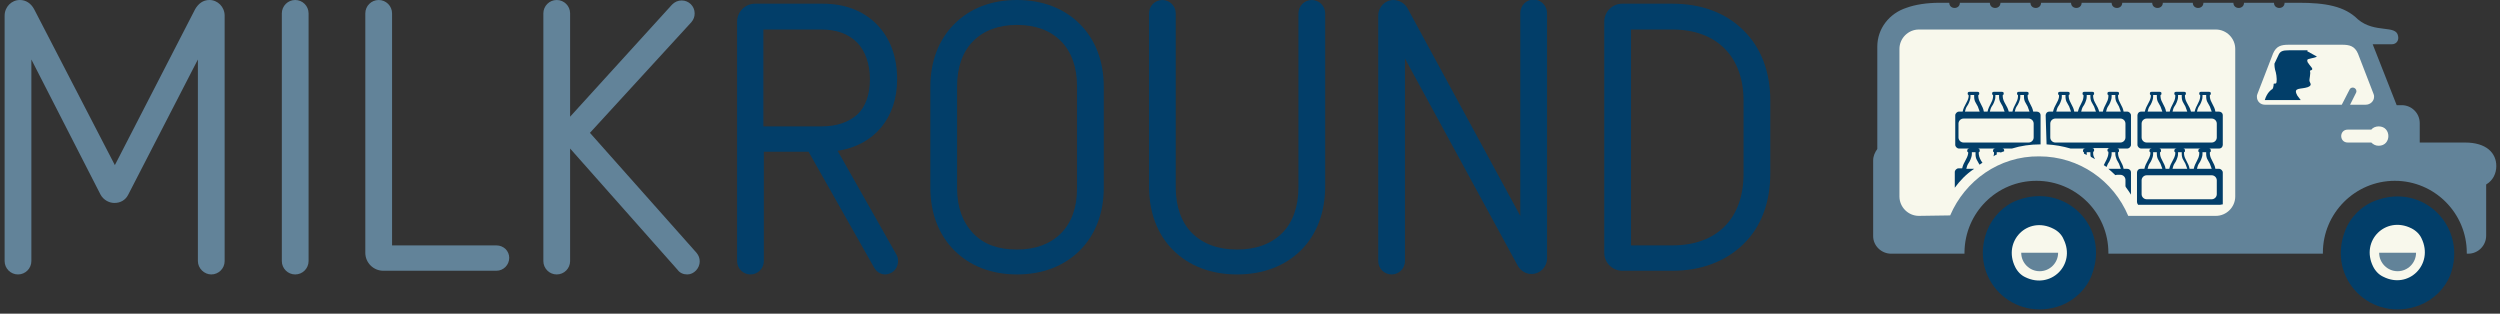 <svg width="542" height="68" xmlns="http://www.w3.org/2000/svg">
 <rect width="100%" height="100%" fill="#333333" stroke="none"/>
 <g>
  <title>Layer 1</title>
  <path fill="#628399" class="st0" d="m42.9,12.9l-15.1,29.3c-0.6,1.2 -1.7,1.8 -3,1.8c-1.2,0 -2.4,-0.7 -3,-1.8l-15,-29.3l0,43.7c0,1.6 -1.3,2.9 -2.9,2.9c-1.6,0 -2.9,-1.3 -2.9,-2.9l0,-53.2c0,-1.9 1.5,-3.4 3.3,-3.4c1.3,0 2.4,0.7 3.1,2l17.5,33.8l17.4,-33.8c0.7,-1.2 1.7,-2 3.1,-2c1.8,0 3.3,1.5 3.3,3.4l0,53.2c0,1.6 -1.3,2.9 -2.9,2.9c-1.5,0 -2.9,-1.3 -2.9,-2.9l0,-43.7z" id="svg_2"/>
  <path fill="#628399" class="st0" d="m61.1,2.9c0,-1.6 1.3,-2.9 2.9,-2.9s2.9,1.3 2.9,2.9l0,53.7c0,1.6 -1.3,2.9 -2.9,2.9s-2.9,-1.3 -2.9,-2.9l0,-53.7z" id="svg_3"/>
  <path fill="#628399" class="st0" d="m83.1,58.7c-2.1,0 -3.9,-1.7 -3.9,-3.9l0,-51.9c0,-1.6 1.3,-2.9 2.9,-2.9s2.9,1.3 2.9,2.9l0,50.3l22.6,0c1.6,0 2.8,1.2 2.8,2.7s-1.2,2.8 -2.8,2.8l-24.5,0z" id="svg_4"/>
  <path fill="#628399" class="st0" d="m123.6,32.2l0,24.4c0,1.6 -1.3,2.9 -2.9,2.9c-1.6,0 -2.9,-1.3 -2.9,-2.9l0,-53.7c0,-1.6 1.3,-2.9 2.9,-2.9c1.6,0 2.9,1.3 2.9,2.9l0,22.4l22.1,-24.3c0.6,-0.6 1.3,-0.9 2.1,-0.9c1.5,0 2.8,1.2 2.8,2.8c0,0.7 -0.2,1.3 -0.7,1.9l-22,24l23.1,26c0.5,0.6 0.7,1.2 0.7,1.9c0,1.4 -1.2,2.8 -2.7,2.8c-0.8,0 -1.6,-0.3 -2.1,-1l-23.3,-26.3z" id="svg_5"/>
  <path fill="#023E69" class="st0" d="m175.3,32.9l-9.7,0l0,23.7c0,1.6 -1.3,2.9 -2.9,2.9c-1.6,0 -2.9,-1.3 -2.9,-2.9l0,-51.9c0,-2.1 1.7,-3.9 3.9,-3.9l14.7,0c4.7,0 8.7,1.5 11.6,4.4c3,3 4.5,7.1 4.5,12c0,8.4 -5,14.3 -12.9,15.5l12.8,22.6c0.2,0.4 0.3,0.8 0.3,1.3c0,1 -0.5,2 -1.4,2.5c-0.4,0.2 -0.9,0.4 -1.4,0.4c-1,0 -1.9,-0.6 -2.4,-1.5l-14.2,-25.1zm2.8,-5.5c3.3,0 5.9,-0.9 7.8,-2.6c1.8,-1.7 2.7,-4.4 2.7,-7.6c0,-3.3 -1,-6.2 -2.8,-8c-1.9,-1.9 -4.5,-2.8 -7.7,-2.8l-12.6,0l0,21l12.6,0z" id="svg_6"/>
  <path fill="#023E69" class="st0" d="m239.3,40.7c0,5.5 -1.8,10.2 -5.2,13.6c-3.4,3.4 -8.1,5.2 -13.6,5.2c-5.5,0 -10.2,-1.8 -13.6,-5.2c-3.4,-3.4 -5.2,-8.1 -5.2,-13.6l0,-21.9c0,-5.5 1.8,-10.2 5.2,-13.6s8,-5.2 13.6,-5.2c5.5,0 10.2,1.8 13.6,5.2s5.2,8.1 5.2,13.6l0,21.9zm-5.8,-22.1c0,-4 -1.2,-7.4 -3.5,-9.7s-5.5,-3.5 -9.5,-3.5c-4,0 -7.2,1.2 -9.5,3.5s-3.5,5.7 -3.5,9.7l0,22.3c0,4 1.2,7.3 3.5,9.7s5.4,3.5 9.5,3.5c4,0 7.2,-1.2 9.5,-3.5s3.5,-5.6 3.5,-9.7l0,-22.3z" id="svg_7"/>
  <path fill="#023E69" class="st0" d="m281.5,2.9c0,-1.6 1.3,-2.9 2.9,-2.9s2.9,1.3 2.9,2.9l0,37.5c0,5.6 -1.8,10.4 -5.2,13.8c-3.5,3.5 -8.3,5.3 -13.9,5.3s-10.4,-1.8 -13.9,-5.3c-3.4,-3.4 -5.2,-8.2 -5.2,-13.8l0,-37.5c0,-1.6 1.3,-2.9 2.9,-2.9s2.9,1.3 2.9,2.9l0,37.8c0,4 1.2,7.5 3.5,9.8c2.4,2.4 5.7,3.6 9.8,3.6s7.4,-1.2 9.8,-3.6c2.3,-2.3 3.5,-5.8 3.5,-9.8l0,-37.8z" id="svg_8"/>
  <path fill="#023E69" class="st0" d="m304.6,12.7l0,43.9c0,1.6 -1.3,2.9 -2.9,2.9c-1.6,0 -2.9,-1.3 -2.9,-2.9l0,-53.2c0,-1.9 1.5,-3.4 3.3,-3.4c1.2,0 2.4,0.7 3,1.7l24.5,45.1l0,-44c0,-1.6 1.3,-2.9 2.9,-2.9c1.5,0 2.9,1.3 2.9,2.9l0,53.2c0,1.9 -1.5,3.4 -3.4,3.4c-1.2,0 -2.3,-0.7 -2.9,-1.7l-24.5,-45z" id="svg_9"/>
  <path fill="#023E69" class="st0" d="m351.7,58.7c-2.1,0 -3.9,-1.7 -3.9,-3.9l0,-50.1c0,-2.1 1.7,-3.9 3.9,-3.9l10.9,0c6.3,0 11.6,2 15.4,5.8c3.8,3.7 5.8,9 5.8,15.2l0,15.8c0,6.3 -2,11.6 -5.8,15.3c-3.9,3.8 -9.2,5.8 -15.4,5.8l-10.9,0zm26.3,-36.9c0,-9.5 -5.8,-15.4 -15.4,-15.4l-9,0l0,46.8l9,0c9.7,0 15.4,-5.9 15.4,-15.5l0,-15.9z" id="svg_10"/>
  <g id="svg_11">
   <path fill="#628399" class="st1" d="m410,55c-2.1,0 -3.9,-1.7 -3.9,-3.8l0,-16.4c0,-1 0.4,-1.8 0.9,-2.5l0,-22.2c0,-3.9 2.6,-7.2 6.3,-8.4c1.9,-0.7 4.4,-1.1 7.3,-1.1l2,0c0,1.5 2.3,1.5 2.3,0l6.5,0c0,1.5 2.3,1.5 2.3,0l6.5,0c0,1.5 2.3,1.5 2.3,0l6.5,0c0,1.5 2.3,1.5 2.3,0l6.5,0c0,1.5 2.3,1.5 2.3,0l6.5,0c0,1.5 2.3,1.5 2.3,0l6.5,0c0,1.5 2.3,1.5 2.3,0l6.5,0c0,1.5 2.3,1.5 2.3,0l6.5,0c0,1.5 2.3,1.5 2.3,0l3,0c5.8,0 10,0.7 12.9,3.6c3.7,3.1 8.3,1.1 8.7,3.6c0.2,0.8 -0.2,1.8 -1.4,1.8l-4.1,0l5.2,13.2l1.1,0c2.1,0 3.9,1.7 3.9,3.9l0,4.2l9.8,0c4.7,0 6.8,2.3 6.8,5.1c0,1.6 -0.7,3.1 -2.2,4l0,11.1c0,2.1 -1.7,3.9 -3.9,3.9l-0.3,0l0,-0.2c0,-8.6 -7,-15.6 -15.6,-15.6c-8.6,0 -15.6,7 -15.6,15.6l0,0.2l-46.5,0l0,-0.2c0,-8.6 -7,-15.6 -15.6,-15.6c-8.6,0 -15.5,6.9 -15.6,15.5l0,0.3l-16.3,0l0.4,0l0,0z" id="svg_12"/>
   <path fill="#F8F8EC" class="st2" d="m422.8,46.7c3.2,-7.5 10.6,-12.9 19.3,-12.8c8.7,0 16.1,5.3 19.3,12.9l19,0c2.3,0 4.2,-1.9 4.2,-4.2l0,-32c0,-2.3 -1.9,-4.2 -4.2,-4.2l-64.4,0c-2.3,0 -4.2,1.9 -4.2,4.2l0,32c0,2.3 1.9,4.2 4.2,4.2l6.8,-0.1l0,0z" id="svg_13"/>
   <path fill="#F8F8EC" class="st2" d="m512.9,22.7c1,0 1.8,-0.8 1.8,-1.7c0,-0.2 0,-0.4 -0.1,-0.6l-3.4,-8.8c-0.7,-1.6 -1.8,-1.9 -3.4,-1.9l-11.6,0c-1.7,0 -2.7,0.3 -3.4,1.9l-3.4,8.8c-0.1,0.2 -0.1,0.4 -0.1,0.6c0,1 0.8,1.7 1.7,1.7l16.7,0l1.7,-3.3c0.5,-0.9 1.8,-0.2 1.4,0.7l-1.3,2.6l3.4,0l0,0z" id="svg_14"/>
   <path fill="#023E69" class="st0" d="m524.5,66.2c-10.4,3.9 -20.1,-5.8 -16.1,-16.1c1.1,-3 3.6,-5.5 6.6,-6.6c10.4,-4 20.1,5.8 16.2,16.2c-1.2,2.9 -3.6,5.3 -6.7,6.5z" id="svg_15"/>
   <path fill="#F8F8EC" class="st2" d="m522.8,49.5c-5.6,-2.8 -11.1,2.7 -8.3,8.3c0.5,1 1.3,1.8 2.2,2.2c5.5,2.8 11,-2.7 8.3,-8.3c-0.4,-0.9 -1.2,-1.7 -2.2,-2.2z" id="svg_16"/>
   <path fill="#023E69" class="st0" d="m446.9,66.2c-10.4,3.9 -20.1,-5.8 -16.1,-16.2c1.2,-3 3.6,-5.5 6.6,-6.6c10.4,-3.9 20.1,5.8 16.1,16.2c-1.1,3 -3.6,5.4 -6.6,6.6z" id="svg_17"/>
   <path fill="#F8F8EC" class="st2" d="m445.2,49.6c-5.6,-2.9 -11.1,2.7 -8.3,8.3c0.5,1 1.3,1.8 2.2,2.2c5.5,2.7 11,-2.7 8.3,-8.2c-0.4,-1 -1.2,-1.8 -2.2,-2.3z" id="svg_18"/>
   <path fill="#628399" class="st1" d="m523.8,54.8c0,2.2 -1.8,4 -4,4s-4,-1.8 -4,-4l8,0l0,0z" id="svg_19"/>
   <path fill="#628399" class="st1" d="m446.2,54.8c0,2.2 -1.8,4 -4,4c-2.2,0 -4,-1.8 -4,-4l8,0l0,0z" id="svg_20"/>
   <path fill="#023E69" class="st0" d="m500.2,11.1c1.4,0.8 1.3,0.7 2,1.1c0.4,0.2 -1.1,0.4 -1.7,0.6c-0.4,0.1 -0.3,0.4 -0.2,0.7c0.1,0.2 0.6,0.8 0.9,1.2c0.4,0.6 -0.5,0.5 -0.4,0.7c0.2,0.6 -0.2,1.8 -0.1,2.2c0.1,0.4 0.7,0.9 -0.4,1.3c-1.5,0.5 -3.2,0 -2.3,1.7c0,0.1 0.3,0.4 0.8,1.1l-7.8,0c0.5,-1.7 1.5,-2.3 1.5,-2.3s0.3,0 0.4,-0.8c0,-0.7 0.1,-0.4 0.5,-0.5c0.3,-0.1 0.2,-1.6 0,-2.4c-0.3,-0.9 -0.3,-1.5 -0.3,-1.9l0.8,-1.7c0.4,-1 0.9,-1.2 2.4,-1.2l4,0l-0.1,0.2z" id="svg_21"/>
   <path fill="#F8F8EC" class="st2" d="m509,28.1c-1.9,0 -1.9,2.8 0,2.8l5.1,0c0.4,0.4 0.9,0.7 1.6,0.7c2.8,0 2.8,-4.2 0,-4.2c-0.7,0 -1.3,0.3 -1.6,0.7l-5.1,0l0,0z" id="svg_22"/>
   <path fill="#023E69" class="st0" d="m468.8,24.2c-0.1,-0.4 -0.3,-0.7 -0.4,-1.1c-0.2,-0.3 -0.3,-0.6 -0.5,-0.9c-0.2,-0.3 -0.3,-0.8 -0.3,-1.2l0,-0.4l-0.8,0l0,0.4c0,0.5 -0.2,0.9 -0.3,1.2c-0.1,0.3 -0.3,0.6 -0.5,0.9c-0.2,0.3 -0.3,0.7 -0.4,1.1l3.2,0l0,0zm5.4,0c-0.1,-0.4 -0.3,-0.7 -0.4,-1.1c-0.2,-0.3 -0.3,-0.6 -0.5,-0.9c-0.2,-0.3 -0.3,-0.8 -0.3,-1.2l0,-0.4l-0.8,0l0,0.4c0,0.5 -0.2,0.9 -0.3,1.2c-0.1,0.3 -0.3,0.6 -0.5,0.9c-0.2,0.3 -0.3,0.7 -0.4,1.1l3.2,0l0,0zm5.3,0c-0.1,-0.4 -0.3,-0.7 -0.4,-1.1c-0.2,-0.3 -0.3,-0.6 -0.5,-0.9c-0.2,-0.3 -0.3,-0.8 -0.3,-1.2l0,-0.4l-0.8,0l0,0.4c0,0.5 -0.2,0.9 -0.3,1.2c-0.1,0.3 -0.3,0.6 -0.5,0.9c-0.2,0.3 -0.3,0.7 -0.4,1.1l3.2,0l0,0zm-10.7,12.4c-0.1,-0.4 -0.3,-0.7 -0.4,-1.1c-0.2,-0.3 -0.3,-0.6 -0.5,-0.9c-0.2,-0.3 -0.3,-0.8 -0.3,-1.2l0,-0.4l-0.8,0l0,0.4c0,0.5 -0.2,0.9 -0.3,1.2c-0.1,0.3 -0.3,0.6 -0.5,0.9c-0.2,0.3 -0.3,0.7 -0.4,1.1l3.2,0l0,0zm1.5,0c0.3,-1.4 1.1,-2 1.3,-3.2l0,-0.4c-0.1,0 -0.2,-0.1 -0.2,-0.2l0,-0.2c0,-0.3 0.3,-0.4 0.6,-0.4l-4.1,0c0.3,0 0.6,0 0.6,0.4l0,0.2c0,0.1 -0.1,0.2 -0.2,0.2l0,0.4c0.1,1.2 1,1.9 1.2,3.2l0.8,0l0,0zm3.9,0c-0.1,-0.4 -0.3,-0.7 -0.4,-1.1c-0.2,-0.3 -0.3,-0.6 -0.5,-0.9c-0.2,-0.3 -0.3,-0.8 -0.3,-1.2l0,-0.4l-0.8,0l0,0.4c0,0.5 -0.2,0.9 -0.3,1.2c-0.1,0.3 -0.3,0.6 -0.5,0.9c-0.2,0.3 -0.3,0.7 -0.4,1.1l3.2,0l0,0zm1.4,0c0.3,-1.4 1.1,-2 1.2,-3.2l0,-0.4c-0.1,0 -0.2,-0.1 -0.2,-0.2l0,-0.2c0,-0.3 0.3,-0.4 0.6,-0.4l-4.1,0c0.3,0 0.6,0 0.6,0.4l0,0.2c0,0.1 -0.1,0.2 -0.2,0.2l0,0.4c0.1,1.2 1,1.9 1.2,3.2l0.9,0l0,0zm3.9,0c-0.1,-0.4 -0.3,-0.7 -0.4,-1.1c-0.2,-0.3 -0.3,-0.6 -0.5,-0.9c-0.2,-0.3 -0.3,-0.8 -0.3,-1.2l0,-0.4l-0.8,0l0,0.4c0,0.5 -0.2,0.9 -0.3,1.2c-0.1,0.3 -0.3,0.6 -0.5,0.9c-0.2,0.3 -0.3,0.7 -0.4,1.1l3.2,0l0,0zm-16,7.7c-0.1,-0.1 -0.2,-0.3 -0.2,-0.5l0,-6.4c0,-0.4 0.3,-0.8 0.8,-0.8l0.8,0c0.3,-1.4 1.1,-2 1.3,-3.2l0,-0.4c-0.1,0 -0.2,-0.1 -0.2,-0.2l0,-0.2c0,-0.3 0.3,-0.4 0.6,-0.4l-2.4,0c-0.4,0 -0.8,-0.4 -0.8,-0.8l0,-6.4c0,-0.4 0.3,-0.8 0.8,-0.8l0.8,0c0.3,-1.4 1.1,-2 1.3,-3.2l0,-0.4c-0.1,0 -0.2,-0.1 -0.2,-0.2l0,-0.2c0,-0.3 0.3,-0.3 0.6,-0.3l1.3,0c0.3,0 0.6,0 0.6,0.3l0,0.2c0,0.1 -0.1,0.2 -0.2,0.2l0,0.4c0.1,1.2 1,1.9 1.2,3.2l0.8,0c0.3,-1.4 1.1,-2 1.2,-3.2l0,-0.4c-0.1,0 -0.2,-0.1 -0.2,-0.2l0,-0.2c0,-0.3 0.3,-0.3 0.6,-0.3l1.3,0c0.3,0 0.6,0 0.6,0.3l0,0.2c0,0.1 -0.1,0.2 -0.2,0.2l0,0.4c0.1,1.2 1,1.9 1.3,3.2l0.8,0c0.3,-1.4 1.1,-2 1.2,-3.2l0,-0.4c-0.1,0 -0.2,-0.1 -0.2,-0.2l0,-0.2c0,-0.3 0.3,-0.3 0.6,-0.3l1.3,0c0.3,0 0.6,0 0.6,0.3l0,0.2c0,0.1 -0.1,0.2 -0.2,0.2l0,0.4c0.1,1.2 1,1.9 1.2,3.2l0.8,0c0.4,0 0.8,0.3 0.8,0.8l0,6.4c0,0.4 -0.3,0.8 -0.8,0.8l-2.4,0c0.3,0 0.6,0 0.6,0.4l0,0.2c0,0.1 -0.1,0.2 -0.2,0.2l0,0.4c0.1,1.2 1,1.9 1.2,3.2l0.8,0c0.4,0 0.8,0.4 0.8,0.8l0,6.4l0,0.1l0,0.4c-0.2,0 -0.4,0.1 -0.6,0.1l-17.8,0l0,-0.1zm-14.5,-20.1c-0.1,-0.4 -0.3,-0.7 -0.4,-1.1c-0.2,-0.3 -0.3,-0.6 -0.5,-0.9c-0.2,-0.3 -0.3,-0.8 -0.3,-1.2l0,-0.4l-0.8,0l0,0.4c0,0.5 -0.2,0.9 -0.3,1.2c-0.1,0.3 -0.3,0.6 -0.5,0.9c-0.2,0.3 -0.3,0.7 -0.4,1.1l3.2,0l0,0zm5.4,0c-0.1,-0.4 -0.3,-0.7 -0.4,-1.1c-0.2,-0.3 -0.3,-0.6 -0.5,-0.9c-0.2,-0.3 -0.3,-0.8 -0.3,-1.2l0,-0.4l-0.8,0l0,0.4c0,0.5 -0.2,0.9 -0.3,1.2c-0.1,0.3 -0.3,0.6 -0.5,0.9c-0.2,0.3 -0.3,0.7 -0.4,1.1l3.2,0l0,0zm5.4,0c-0.1,-0.4 -0.3,-0.7 -0.4,-1.1c-0.2,-0.3 -0.3,-0.6 -0.5,-0.9c-0.2,-0.3 -0.3,-0.8 -0.3,-1.2l0,-0.4l-0.8,0l0,0.4c0,0.5 -0.2,0.9 -0.3,1.2c-0.1,0.3 -0.3,0.6 -0.5,0.9c-0.2,0.3 -0.3,0.7 -0.4,1.1l3.2,0l0,0zm-16.3,0.8c0,-0.4 0.3,-0.8 0.8,-0.8l0.8,0c0.3,-1.4 1.1,-2 1.3,-3.2l0,-0.4c-0.1,0 -0.2,-0.1 -0.2,-0.2l0,-0.2c0,-0.3 0.3,-0.3 0.6,-0.3l1.3,0c0.3,0 0.6,0 0.6,0.3l0,0.2c0,0.1 -0.1,0.2 -0.2,0.2l0,0.4c0.1,1.2 1,1.9 1.2,3.2l0.8,0c0.3,-1.4 1.1,-2 1.2,-3.2l0,-0.4c-0.1,0 -0.2,-0.1 -0.2,-0.2l0,-0.2c0,-0.3 0.3,-0.3 0.6,-0.3l1.3,0c0.3,0 0.6,0 0.6,0.3l0,0.2c0,0.1 -0.1,0.2 -0.2,0.2l0,0.4c0.1,1.2 1,1.9 1.3,3.2l0.8,0c0.3,-1.4 1.1,-2 1.2,-3.2l0,-0.4c-0.1,0 -0.2,-0.1 -0.2,-0.2l0,-0.2c0,-0.3 0.3,-0.3 0.6,-0.3l1.3,0c0.3,0 0.6,0 0.6,0.3l0,0.2c0,0.1 -0.1,0.2 -0.2,0.2l0,0.4c0.1,1.2 1,1.9 1.2,3.2l0.8,0c0.4,0 0.8,0.4 0.8,0.8l0,6.4c0,0.4 -0.4,0.8 -0.8,0.8l-2.4,0c0.3,0 0.6,0 0.6,0.4l0,0.2c0,0.1 -0.1,0.2 -0.2,0.2l0,0.4c0.1,1.2 1,1.9 1.2,3.2l0.8,0c0.4,0 0.8,0.3 0.8,0.8l0,4.8c-1.3,-2.1 -3,-4 -4.9,-5.6l2.7,0c-0.1,-0.4 -0.3,-0.7 -0.4,-1.1c-0.2,-0.3 -0.3,-0.6 -0.5,-0.9c-0.1,-0.3 -0.3,-0.8 -0.3,-1.2l0,-0.4l-0.8,0l0,0.4c0,0.5 -0.2,0.9 -0.3,1.2c-0.1,0.3 -0.3,0.6 -0.5,0.9c-0.1,0.2 -0.2,0.5 -0.3,0.7c-0.2,-0.1 -0.4,-0.3 -0.6,-0.4c0.4,-0.9 0.9,-1.5 1,-2.5l0,-0.4c-0.1,0 -0.2,-0.1 -0.2,-0.2l0,-0.2c0,-0.3 0.3,-0.4 0.6,-0.4l-4.1,0c0.3,0 0.6,0 0.6,0.4l0,0.2c0,0.1 -0.1,0.2 -0.2,0.2l0,0.4c0,0.5 0.2,0.8 0.4,1.2c-0.3,-0.2 -0.6,-0.3 -0.9,-0.5c-0.1,-0.2 -0.1,-0.4 -0.1,-0.6l0,-0.4l-0.8,0l0,0.4l0,0.2c-0.2,-0.1 -0.4,-0.2 -0.6,-0.3l0,-0.3c-0.1,0 -0.2,-0.1 -0.2,-0.2l0,-0.2c0,-0.3 0.3,-0.4 0.6,-0.4l-3.3,0c-1.7,-0.5 -3.4,-0.8 -5.2,-0.9l-0.2,-6.3zm-14.3,-0.8c-0.1,-0.4 -0.3,-0.7 -0.4,-1.1c-0.2,-0.3 -0.3,-0.6 -0.5,-0.9c-0.2,-0.3 -0.3,-0.8 -0.3,-1.2l0,-0.4l-0.8,0l0,0.4c0,0.5 -0.2,0.9 -0.3,1.2c-0.1,0.3 -0.3,0.6 -0.5,0.9c-0.2,0.3 -0.3,0.7 -0.4,1.1l3.2,0l0,0zm5.4,0c-0.1,-0.4 -0.3,-0.7 -0.4,-1.1c-0.2,-0.3 -0.3,-0.6 -0.5,-0.9c-0.2,-0.3 -0.3,-0.8 -0.3,-1.2l0,-0.4l-0.8,0l0,0.4c0,0.5 -0.2,0.9 -0.3,1.2c-0.1,0.3 -0.3,0.6 -0.5,0.9c-0.2,0.3 -0.3,0.7 -0.4,1.1l3.2,0l0,0zm5.4,0c-0.1,-0.4 -0.3,-0.7 -0.4,-1.1c-0.2,-0.3 -0.3,-0.6 -0.5,-0.9c-0.2,-0.3 -0.3,-0.8 -0.3,-1.2l0,-0.4l-0.8,0l0,0.4c0,0.5 -0.2,0.9 -0.3,1.2c-0.1,0.3 -0.3,0.6 -0.5,0.9c-0.2,0.3 -0.3,0.7 -0.4,1.1l3.2,0l0,0zm-16.2,16.5l0,-3.4c0,-0.4 0.4,-0.8 0.8,-0.8l0.8,0c0.3,-1.4 1.1,-2 1.3,-3.2l0,-0.3c-0.1,0 -0.2,-0.1 -0.2,-0.2l0,-0.2c0,-0.3 0.3,-0.4 0.6,-0.4l-2.4,0c-0.4,0 -0.8,-0.4 -0.8,-0.8l0,-6.4c0,-0.4 0.4,-0.8 0.8,-0.8l0.8,0c0.3,-1.4 1.1,-2 1.3,-3.2l0,-0.4c-0.1,0 -0.2,-0.1 -0.2,-0.2l0,-0.2c0,-0.3 0.3,-0.3 0.6,-0.3l1.3,0c0.3,0 0.6,0 0.6,0.3l0,0.2c0,0.1 -0.1,0.2 -0.2,0.2l0,0.4c0.1,1.2 1,1.9 1.2,3.2l0.8,0c0.3,-1.4 1.1,-2 1.2,-3.2l0,-0.4c-0.1,0 -0.2,-0.1 -0.2,-0.2l0,-0.2c0,-0.3 0.3,-0.3 0.6,-0.3l1.3,0c0.3,0 0.6,0 0.6,0.3l0,0.2c0,0.1 -0.1,0.2 -0.2,0.2l0,0.4c0.1,1.2 1,1.9 1.3,3.2l0.8,0c0.3,-1.4 1.1,-2 1.2,-3.2l0,-0.4c-0.1,0 -0.2,-0.1 -0.2,-0.2l0,-0.2c0,-0.3 0.3,-0.3 0.6,-0.3l1.3,0c0.3,0 0.6,0 0.6,0.3l0,0.2c0,0.1 -0.1,0.2 -0.2,0.2l0,0.4c0.1,1.2 1,1.9 1.2,3.2l0.8,0c0.4,0 0.8,0.3 0.8,0.8l0,6.3c-2.2,0 -4.3,0.3 -6.2,0.9l-2.3,0c0.3,0 0.6,0 0.6,0.4l0,0.2c-0.3,0.1 -0.6,0.2 -0.8,0.3l0,-0.1l-0.8,0l0,0.4l0,0.1c-0.2,0.1 -0.5,0.2 -0.7,0.4c0,-0.2 0.1,-0.3 0.1,-0.5l0,-0.4c-0.1,0 -0.2,-0.1 -0.2,-0.2l0,-0.2c0,-0.3 0.3,-0.4 0.6,-0.4l-4.1,0c0.3,0 0.6,0 0.6,0.4l0,0.2c0,0.1 -0.1,0.2 -0.2,0.2l0,0.4c0.1,0.8 0.4,1.3 0.8,1.9c-0.2,0.1 -0.4,0.2 -0.6,0.4l-0.1,-0.1c-0.2,-0.3 -0.3,-0.6 -0.5,-0.9c-0.2,-0.3 -0.3,-0.8 -0.3,-1.2l0,-0.5l-0.8,0l0,0.4c0,0.5 -0.2,0.9 -0.3,1.2c-0.1,0.3 -0.3,0.6 -0.5,0.9c-0.2,0.3 -0.3,0.7 -0.4,1.1l1.7,0c-1.8,1.2 -3.1,2.6 -4.2,4.1l0,0z" id="svg_23"/>
   <path fill="#F8F8EC" class="st2" d="m465.4,30.9l14.1,0c0.6,0 1.1,-0.5 1.1,-1.1l0,-3c0,-0.6 -0.5,-1.1 -1.1,-1.1l-14.1,0c-0.6,0 -1.1,0.5 -1.1,1.1l0,3c0,0.6 0.5,1.1 1.1,1.1z" id="svg_24"/>
   <path fill="#F8F8EC" class="st2" d="m445.6,30.9l14.1,0c0.6,0 1.1,-0.5 1.1,-1.1l0,-3c0,-0.6 -0.5,-1.1 -1.1,-1.1l-14.1,0c-0.6,0 -1.1,0.5 -1.1,1.1l0,3c0,0.6 0.5,1.1 1.1,1.1z" id="svg_25"/>
   <path fill="#F8F8EC" class="st2" d="m425.7,30.9l14.1,0c0.6,0 1.1,-0.5 1.1,-1.1l0,-3c0,-0.6 -0.5,-1.1 -1.1,-1.1l-14.1,0c-0.6,0 -1.1,0.5 -1.1,1.1l0,3c0,0.6 0.5,1.1 1.1,1.1z" id="svg_26"/>
   <path fill="#F8F8EC" class="st2" d="m465.4,43.2l14.1,0c0.6,0 1.1,-0.5 1.1,-1.1l0,-3c0,-0.6 -0.5,-1.1 -1.1,-1.1l-14.1,0c-0.6,0 -1.1,0.5 -1.1,1.1l0,3c0,0.6 0.5,1.1 1.1,1.1z" id="svg_27"/>
   <path fill="#F8F8EC" class="st2" d="m459,41.4l0.7,0c0.6,0 1.1,-0.5 1.1,-1.1l0,-1.3c0,-0.6 -0.5,-1.1 -1.1,-1.1l-0.7,0c-0.6,0 -1.1,0.5 -1.1,1.1l0,1.3c0,0.6 0.5,1.1 1.1,1.1z" id="svg_28"/>
  </g>
 </g>

</svg>